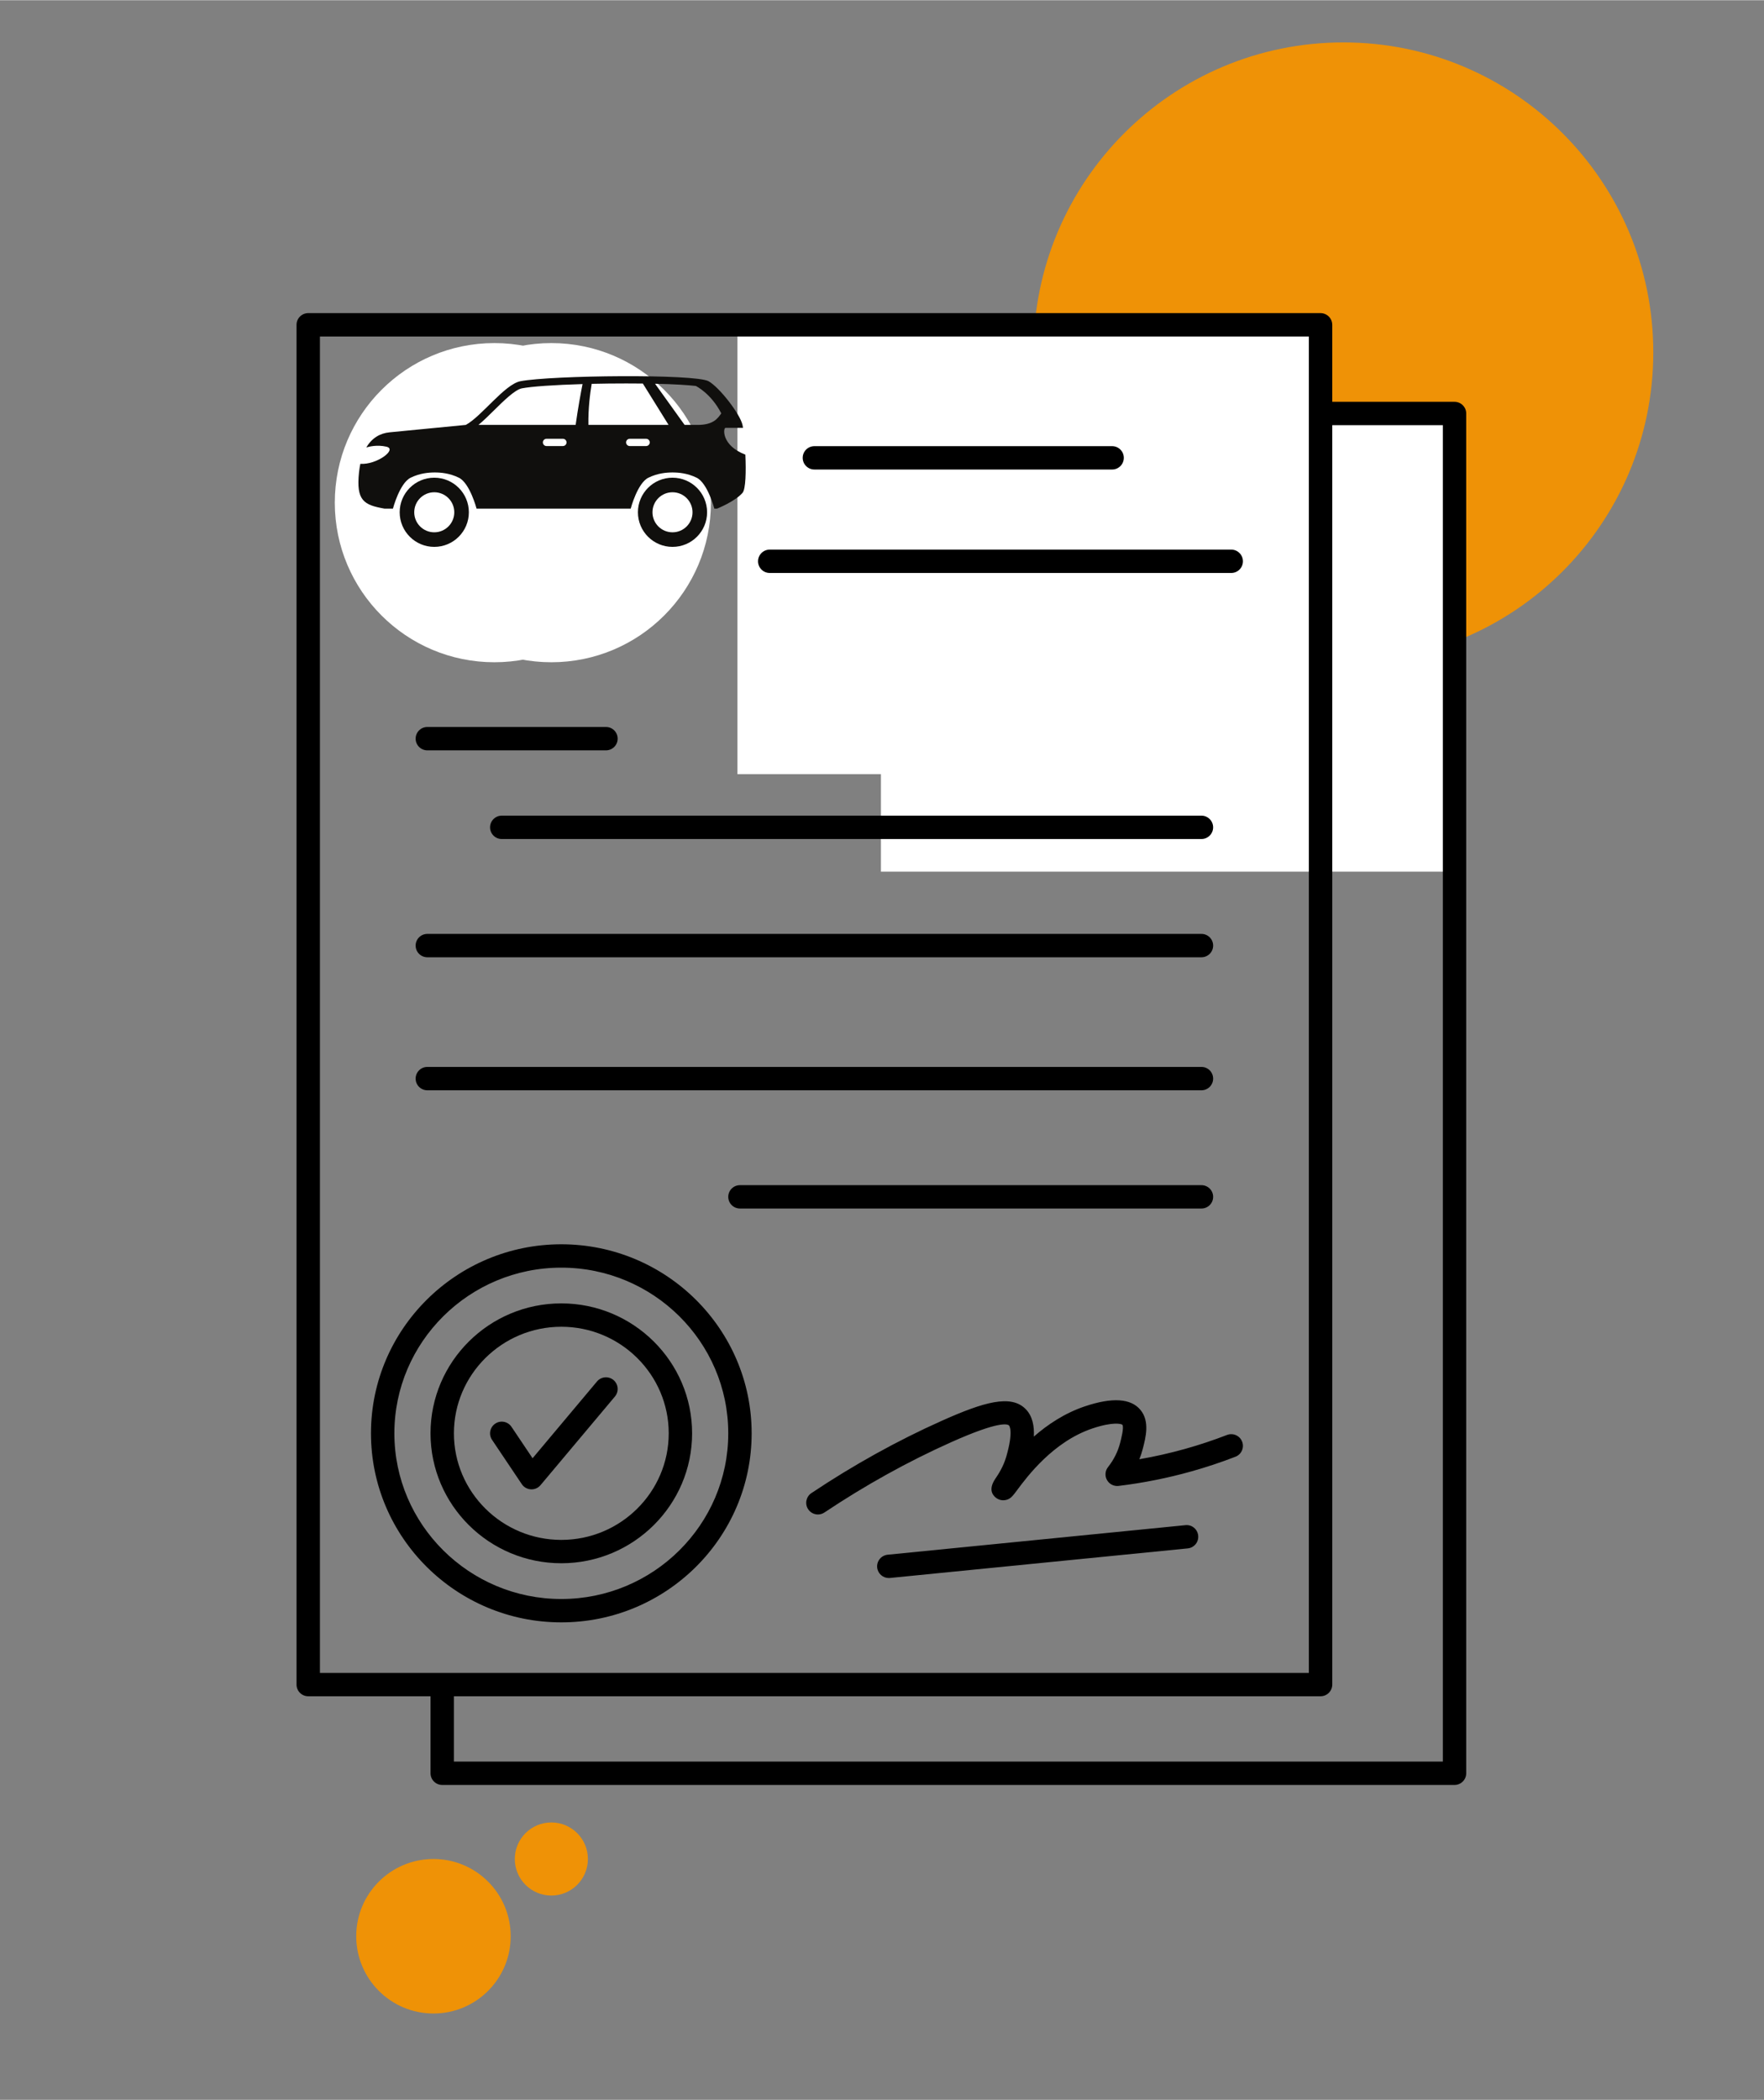 <svg xmlns="http://www.w3.org/2000/svg" xmlns:xlink="http://www.w3.org/1999/xlink" width="793" viewBox="0 0 595.5 708.75" height="944" preserveAspectRatio="xMidYMid meet"><rect x="0" y="0" width="595.5" height="708.75" fill="#808080" stroke="none"/><defs><clipPath id="ae5a45ba86"><path d="M 348.891 14.246 L 558.125 14.246 L 558.125 223.48 L 348.891 223.48 Z M 348.891 14.246 " clip-rule="nonzero"></path></clipPath><clipPath id="f983e5f118"><path d="M 453.508 14.246 C 395.73 14.246 348.891 61.082 348.891 118.863 C 348.891 176.641 395.73 223.48 453.508 223.48 C 511.285 223.48 558.125 176.641 558.125 118.863 C 558.125 61.082 511.285 14.246 453.508 14.246 Z M 453.508 14.246 " clip-rule="nonzero"></path></clipPath><clipPath id="b422cb87c9"><path d="M 297.387 141.117 L 494.695 141.117 L 494.695 294.176 L 297.387 294.176 Z M 297.387 141.117 " clip-rule="nonzero"></path></clipPath><clipPath id="d03e6f8730"><path d="M 248.949 108.211 L 446.258 108.211 L 446.258 261.27 L 248.949 261.27 Z M 248.949 108.211 " clip-rule="nonzero"></path></clipPath><clipPath id="cc53aec930"><path d="M 100.082 105.629 L 495 105.629 L 495 602.461 L 100.082 602.461 Z M 100.082 105.629 " clip-rule="nonzero"></path></clipPath><clipPath id="0caca277cf"><path d="M 113.023 115.742 L 220.758 115.742 L 220.758 223.48 L 113.023 223.48 Z M 113.023 115.742 " clip-rule="nonzero"></path></clipPath><clipPath id="4d0a9f9042"><path d="M 166.891 115.742 C 137.141 115.742 113.023 139.863 113.023 169.613 C 113.023 199.363 137.141 223.48 166.891 223.48 C 196.641 223.48 220.758 199.363 220.758 169.613 C 220.758 139.863 196.641 115.742 166.891 115.742 Z M 166.891 115.742 " clip-rule="nonzero"></path></clipPath><clipPath id="c5e4ca8049"><path d="M 132.262 115.742 L 239.996 115.742 L 239.996 223.48 L 132.262 223.48 Z M 132.262 115.742 " clip-rule="nonzero"></path></clipPath><clipPath id="96c21be136"><path d="M 186.129 115.742 C 156.379 115.742 132.262 139.863 132.262 169.613 C 132.262 199.363 156.379 223.48 186.129 223.48 C 215.879 223.48 239.996 199.363 239.996 169.613 C 239.996 139.863 215.879 115.742 186.129 115.742 Z M 186.129 115.742 " clip-rule="nonzero"></path></clipPath><clipPath id="11936c3334"><path d="M 120.254 126.113 L 252 126.113 L 252 172 L 120.254 172 Z M 120.254 126.113 " clip-rule="nonzero"></path></clipPath><clipPath id="83f0c80939"><path d="M 134 161 L 159 161 L 159 184.562 L 134 184.562 Z M 134 161 " clip-rule="nonzero"></path></clipPath><clipPath id="7f97c950ab"><path d="M 215 161 L 239 161 L 239 184.562 L 215 184.562 Z M 215 161 " clip-rule="nonzero"></path></clipPath><clipPath id="f32db46aac"><path d="M 120.254 627.457 L 172.406 627.457 L 172.406 679.613 L 120.254 679.613 Z M 120.254 627.457 " clip-rule="nonzero"></path></clipPath><clipPath id="f70a14eaac"><path d="M 146.332 627.457 C 131.93 627.457 120.254 639.133 120.254 653.535 C 120.254 667.938 131.93 679.613 146.332 679.613 C 160.73 679.613 172.406 667.938 172.406 653.535 C 172.406 639.133 160.73 627.457 146.332 627.457 Z M 146.332 627.457 " clip-rule="nonzero"></path></clipPath><clipPath id="e714b9d3a9"><path d="M 173.789 615.121 L 198.469 615.121 L 198.469 639.797 L 173.789 639.797 Z M 173.789 615.121 " clip-rule="nonzero"></path></clipPath><clipPath id="f4794f5edb"><path d="M 186.129 615.121 C 179.316 615.121 173.789 620.645 173.789 627.457 C 173.789 634.273 179.316 639.797 186.129 639.797 C 192.945 639.797 198.469 634.273 198.469 627.457 C 198.469 620.645 192.945 615.121 186.129 615.121 Z M 186.129 615.121 " clip-rule="nonzero"></path></clipPath></defs><g clip-path="url(#ae5a45ba86)"><g clip-path="url(#f983e5f118)"><path fill="#ef9206" d="M 348.891 14.246 L 558.125 14.246 L 558.125 223.48 L 348.891 223.48 Z M 348.891 14.246 " fill-opacity="1" fill-rule="nonzero"></path></g></g><g clip-path="url(#b422cb87c9)"><path fill="#ffffff" d="M 297.387 141.117 L 494.691 141.117 L 494.691 294.176 L 297.387 294.176 Z M 297.387 141.117 " fill-opacity="1" fill-rule="nonzero"></path></g><g clip-path="url(#d03e6f8730)"><path fill="#ffffff" d="M 248.949 108.211 L 446.254 108.211 L 446.254 261.27 L 248.949 261.27 Z M 248.949 108.211 " fill-opacity="1" fill-rule="nonzero"></path></g><g clip-path="url(#cc53aec930)"><path fill="#000000" d="M 491.023 135.566 L 449.742 135.566 L 449.742 109.574 C 449.742 107.398 447.973 105.629 445.793 105.629 L 104.055 105.629 C 101.875 105.629 100.105 107.398 100.105 109.574 L 100.105 568.582 C 100.105 570.762 101.875 572.527 104.055 572.527 L 145.34 572.527 L 145.34 598.52 C 145.34 600.695 147.109 602.465 149.289 602.465 L 491.023 602.465 C 493.203 602.465 494.973 600.695 494.973 598.52 L 494.973 139.508 C 494.973 137.332 493.203 135.566 491.023 135.566 Z M 108.004 113.516 L 441.844 113.516 L 441.844 564.641 L 108.004 564.641 Z M 487.078 594.578 L 153.234 594.578 L 153.234 572.527 L 445.797 572.527 C 447.977 572.527 449.746 570.762 449.746 568.582 L 449.746 143.453 L 487.078 143.453 Z M 487.078 594.578 " fill-opacity="1" fill-rule="nonzero"></path></g><path fill="#000000" d="M 153.234 179.422 C 153.234 179.328 153.188 179.25 153.18 179.152 C 153.164 178.891 153.098 178.641 153.027 178.383 C 152.957 178.125 152.879 177.875 152.758 177.641 C 152.715 177.555 152.715 177.465 152.668 177.383 L 140.051 156.508 L 163.285 147.859 C 165.07 150.203 167.566 151.941 170.469 152.797 L 170.469 195.762 C 161.137 197.273 153.227 204.031 150.523 213.234 C 150.172 214.426 150.406 215.715 151.152 216.707 C 151.895 217.703 153.066 218.289 154.309 218.289 L 194.516 218.289 C 195.758 218.289 196.934 217.707 197.676 216.707 C 198.422 215.715 198.652 214.426 198.301 213.234 C 195.598 204.031 187.688 197.273 178.363 195.762 L 178.363 152.797 C 181.262 151.941 183.758 150.203 185.543 147.859 L 208.777 156.508 L 196.16 177.383 C 196.113 177.465 196.109 177.555 196.07 177.641 C 195.949 177.875 195.879 178.125 195.805 178.383 C 195.73 178.645 195.664 178.891 195.648 179.152 C 195.641 179.25 195.594 179.328 195.594 179.422 C 195.594 189.852 204.129 198.332 214.617 198.332 C 225.105 198.332 233.645 189.852 233.645 179.422 C 233.645 179.328 233.594 179.25 233.586 179.152 C 233.57 178.891 233.504 178.641 233.434 178.383 C 233.363 178.125 233.289 177.875 233.164 177.641 C 233.121 177.555 233.121 177.465 233.074 177.383 L 218 152.434 C 217.906 152.285 217.762 152.195 217.656 152.059 C 217.508 151.875 217.367 151.707 217.188 151.547 C 216.93 151.32 216.648 151.148 216.344 151 C 216.219 150.938 216.129 150.824 215.996 150.773 L 188.316 140.473 C 188.34 140.145 188.414 139.836 188.414 139.504 C 188.414 131.828 182.137 125.582 174.418 125.582 C 166.695 125.582 160.418 131.828 160.418 139.504 C 160.418 139.836 160.492 140.148 160.516 140.473 L 132.832 150.773 C 132.703 150.82 132.617 150.934 132.492 150.996 C 132.188 151.148 131.902 151.32 131.637 151.551 C 131.465 151.707 131.32 151.875 131.176 152.055 C 131.062 152.199 130.918 152.289 130.828 152.438 L 115.75 177.387 C 115.703 177.469 115.699 177.559 115.66 177.645 C 115.539 177.879 115.469 178.129 115.391 178.387 C 115.32 178.648 115.254 178.895 115.238 179.156 C 115.23 179.25 115.184 179.328 115.184 179.422 C 115.184 189.852 123.715 198.332 134.207 198.332 C 144.699 198.332 153.234 189.852 153.234 179.422 Z M 214.617 162.105 L 222.699 175.48 L 206.535 175.48 Z M 214.617 190.445 C 209.883 190.445 205.828 187.5 204.227 183.363 L 225.012 183.363 C 223.406 187.504 219.352 190.445 214.617 190.445 Z M 188.246 210.402 L 160.582 210.402 C 163.715 206.066 168.844 203.32 174.414 203.32 C 179.98 203.32 185.109 206.07 188.246 210.402 Z M 174.414 133.473 C 177.777 133.473 180.512 136.18 180.512 139.508 C 180.512 142.836 177.777 145.547 174.414 145.547 C 171.047 145.547 168.312 142.836 168.312 139.508 C 168.312 136.18 171.047 133.473 174.414 133.473 Z M 142.289 175.477 L 126.129 175.477 L 134.211 162.102 Z M 123.82 183.363 L 144.602 183.363 C 142.996 187.5 138.941 190.445 134.207 190.445 C 129.477 190.445 125.422 187.504 123.82 183.363 Z M 123.82 183.363 " fill-opacity="1" fill-rule="nonzero"></path><path fill="#000000" d="M 274.926 158.422 L 375.438 158.422 C 377.617 158.422 379.383 156.652 379.383 154.477 C 379.383 152.301 377.617 150.535 375.438 150.535 L 274.926 150.535 C 272.746 150.535 270.977 152.301 270.977 154.477 C 270.977 156.652 272.746 158.422 274.926 158.422 Z M 274.926 158.422 " fill-opacity="1" fill-rule="nonzero"></path><path fill="#000000" d="M 259.852 193.344 L 415.645 193.344 C 417.824 193.344 419.594 191.578 419.594 189.402 C 419.594 187.227 417.824 185.457 415.645 185.457 L 259.852 185.457 C 257.672 185.457 255.902 187.227 255.902 189.402 C 255.902 191.578 257.668 193.344 259.852 193.344 Z M 259.852 193.344 " fill-opacity="1" fill-rule="nonzero"></path><path fill="#000000" d="M 204.57 245.332 L 144.262 245.332 C 142.082 245.332 140.312 247.098 140.312 249.273 C 140.312 251.449 142.082 253.219 144.262 253.219 L 204.57 253.219 C 206.75 253.219 208.516 251.449 208.516 249.273 C 208.516 247.098 206.75 245.332 204.57 245.332 Z M 204.57 245.332 " fill-opacity="1" fill-rule="nonzero"></path><path fill="#000000" d="M 165.438 279.211 C 165.438 281.387 167.207 283.152 169.387 283.152 L 405.586 283.152 C 407.766 283.152 409.535 281.387 409.535 279.211 C 409.535 277.035 407.766 275.266 405.586 275.266 L 169.387 275.266 C 167.207 275.266 165.438 277.031 165.438 279.211 Z M 165.438 279.211 " fill-opacity="1" fill-rule="nonzero"></path><path fill="#000000" d="M 144.262 323.066 L 405.59 323.066 C 407.77 323.066 409.539 321.301 409.539 319.121 C 409.539 316.945 407.77 315.18 405.59 315.18 L 144.262 315.18 C 142.082 315.18 140.312 316.945 140.312 319.121 C 140.312 321.301 142.078 323.066 144.262 323.066 Z M 144.262 323.066 " fill-opacity="1" fill-rule="nonzero"></path><path fill="#000000" d="M 144.262 367.969 L 405.59 367.969 C 407.77 367.969 409.539 366.203 409.539 364.027 C 409.539 361.852 407.77 360.082 405.59 360.082 L 144.262 360.082 C 142.082 360.082 140.312 361.852 140.312 364.027 C 140.312 366.203 142.078 367.969 144.262 367.969 Z M 144.262 367.969 " fill-opacity="1" fill-rule="nonzero"></path><path fill="#000000" d="M 249.797 407.883 L 405.59 407.883 C 407.77 407.883 409.539 406.117 409.539 403.938 C 409.539 401.762 407.77 399.996 405.59 399.996 L 249.797 399.996 C 247.617 399.996 245.848 401.762 245.848 403.938 C 245.848 406.117 247.617 407.883 249.797 407.883 Z M 249.797 407.883 " fill-opacity="1" fill-rule="nonzero"></path><path fill="#000000" d="M 253.746 483.766 C 253.746 448.578 224.922 419.953 189.488 419.953 C 154.059 419.953 125.234 448.578 125.234 483.766 C 125.234 518.957 154.062 547.582 189.488 547.582 C 224.922 547.582 253.746 518.957 253.746 483.766 Z M 133.133 483.766 C 133.133 452.93 158.418 427.84 189.488 427.84 C 220.566 427.84 245.848 452.93 245.848 483.766 C 245.848 514.605 220.566 539.695 189.488 539.695 C 158.418 539.695 133.133 514.605 133.133 483.766 Z M 133.133 483.766 " fill-opacity="1" fill-rule="nonzero"></path><path fill="#000000" d="M 233.645 483.766 C 233.645 459.586 213.836 439.906 189.488 439.906 C 165.141 439.906 145.336 459.586 145.336 483.766 C 145.336 507.949 165.141 527.625 189.488 527.625 C 213.836 527.625 233.645 507.949 233.645 483.766 Z M 153.234 483.766 C 153.234 463.934 169.5 447.793 189.492 447.793 C 209.484 447.793 225.75 463.93 225.75 483.766 C 225.75 503.605 209.484 519.742 189.492 519.742 C 169.5 519.742 153.234 503.602 153.234 483.766 Z M 153.234 483.766 " fill-opacity="1" fill-rule="nonzero"></path><path fill="#000000" d="M 207.105 465.773 C 205.43 464.375 202.941 464.598 201.539 466.262 L 179.789 492.18 L 172.668 481.57 C 171.453 479.762 169.004 479.273 167.188 480.496 C 165.379 481.707 164.891 484.156 166.109 485.969 L 176.156 500.934 C 176.848 501.965 177.988 502.609 179.227 502.676 C 179.297 502.68 179.367 502.68 179.434 502.68 C 180.602 502.68 181.711 502.164 182.465 501.27 L 207.594 471.336 C 208.996 469.664 208.773 467.176 207.105 465.773 Z M 207.105 465.773 " fill-opacity="1" fill-rule="nonzero"></path><path fill="#000000" d="M 414.215 484.32 C 409.637 486.09 404.902 487.668 400.141 489.004 C 395.051 490.43 389.859 491.609 384.633 492.516 C 385.09 491.367 385.477 490.188 385.789 488.98 C 386.797 485.082 388.18 479.742 385.023 475.891 C 381.812 471.965 375.508 471.547 366.27 474.648 C 359.391 476.957 353.629 480.828 349.008 484.871 C 349.191 481.387 348.598 478.02 346.32 475.656 C 341.359 470.484 332.102 473.191 317.801 479.594 C 302.867 486.277 288.102 494.469 273.922 503.941 C 272.109 505.152 271.621 507.598 272.832 509.41 C 273.594 510.551 274.848 511.16 276.121 511.16 C 276.875 511.16 277.641 510.941 278.312 510.492 C 292.129 501.27 306.504 493.293 321.035 486.793 C 337.285 479.516 340.129 480.617 340.629 481.117 C 340.695 481.188 342.238 482.926 339.684 491.699 C 338.68 495.137 336.941 497.723 336 499.109 C 333.715 502.5 334.875 504.477 336.254 505.543 C 337.09 506.184 338.18 506.473 339.238 506.324 C 341.043 506.074 341.82 505.023 343.367 502.938 C 346.684 498.469 355.5 486.59 368.789 482.121 C 375.785 479.773 378.586 480.566 378.902 480.883 C 379.504 481.723 378.477 485.703 378.137 487.012 C 377.379 489.949 376 492.695 374.051 495.164 C 373.059 496.418 372.926 498.145 373.707 499.535 C 374.488 500.926 376.031 501.707 377.629 501.52 C 385.938 500.512 394.23 498.859 402.277 496.594 C 407.281 495.191 412.258 493.531 417.07 491.668 C 419.105 490.879 420.113 488.598 419.324 486.566 C 418.535 484.543 416.25 483.535 414.215 484.32 Z M 414.215 484.32 " fill-opacity="1" fill-rule="nonzero"></path><path fill="#000000" d="M 400.176 514.77 L 299.66 524.746 C 297.492 524.965 295.906 526.895 296.121 529.062 C 296.324 531.098 298.043 532.613 300.047 532.613 C 300.18 532.613 300.309 532.609 300.441 532.594 L 400.957 522.613 C 403.125 522.398 404.711 520.469 404.492 518.301 C 404.277 516.133 402.355 514.527 400.176 514.77 Z M 400.176 514.77 " fill-opacity="1" fill-rule="nonzero"></path><g clip-path="url(#0caca277cf)"><g clip-path="url(#4d0a9f9042)"><path fill="#ffffff" d="M 113.023 115.742 L 220.758 115.742 L 220.758 223.48 L 113.023 223.48 Z M 113.023 115.742 " fill-opacity="1" fill-rule="nonzero"></path></g></g><g clip-path="url(#c5e4ca8049)"><g clip-path="url(#96c21be136)"><path fill="#ffffff" d="M 132.262 115.742 L 239.996 115.742 L 239.996 223.48 L 132.262 223.48 Z M 132.262 115.742 " fill-opacity="1" fill-rule="nonzero"></path></g></g><g clip-path="url(#11936c3334)"><path fill="#100f0d" d="M 251.621 153.398 C 243.504 150.316 244.109 144.355 244.922 144.355 C 245.738 144.355 250.766 144.355 250.836 144.355 C 250.777 143.965 250.715 143.625 250.656 143.363 C 249.836 139.676 242.875 130.664 239.188 128.613 C 234.656 126.098 186.133 126.609 175.688 128.613 C 170.363 129.641 162.578 140.496 157.254 143.363 C 157.254 143.363 139.023 145.125 131.523 145.863 C 128.297 146.176 125.543 147.77 123.66 150.98 C 124.574 150.691 127.27 150 130.422 150.707 C 134.301 151.578 127.145 156.902 121.648 156.5 C 121.465 157.387 121.312 158.324 121.203 159.336 C 120.18 168.965 122.844 170.398 129.805 171.625 L 132.648 171.625 C 132.648 171.625 134.91 163 138.637 161.18 C 141.781 159.645 144.742 159.414 146.766 159.414 C 148.785 159.414 151.746 159.645 154.895 161.18 C 158.621 163 160.879 171.625 160.879 171.625 L 212.918 171.625 C 212.918 171.625 215.176 163 218.902 161.18 C 222.051 159.645 225.012 159.414 227.031 159.414 C 229.051 159.414 232.012 159.645 235.164 161.18 C 238.891 163 241.145 171.625 241.145 171.625 L 242.062 171.625 C 242.062 171.625 248.133 169.211 250.664 166.301 C 251.758 165.043 251.875 159.039 251.621 153.398 Z M 190.023 150.5 L 184.492 150.5 C 183.816 150.5 183.266 149.949 183.266 149.27 C 183.266 148.594 183.816 148.043 184.492 148.043 L 190.023 148.043 C 190.699 148.043 191.254 148.594 191.254 149.27 C 191.254 149.953 190.703 150.5 190.023 150.5 Z M 194.328 143.363 C 185.656 143.363 174.914 143.363 161.516 143.363 C 163.203 141.965 164.973 140.227 166.801 138.418 C 169.934 135.324 173.84 131.473 176.152 131.027 C 179.469 130.387 187.145 129.859 196.664 129.578 C 196.098 132.395 195.172 137.352 194.328 143.363 Z M 218.117 150.5 L 212.586 150.5 C 211.906 150.5 211.355 149.949 211.355 149.27 C 211.355 148.594 211.906 148.043 212.586 148.043 L 218.117 148.043 C 218.797 148.043 219.348 148.594 219.348 149.27 C 219.348 149.953 218.797 150.5 218.117 150.5 Z M 198.637 143.363 C 198.543 137.816 199.207 132.676 199.742 129.5 C 203.453 129.414 207.391 129.371 211.418 129.371 C 213.426 129.371 215.281 129.383 217.02 129.402 L 225.699 143.363 C 220.996 143.363 213.066 143.363 198.637 143.363 Z M 235.504 143.363 C 233.746 143.363 232.898 143.363 231.113 143.363 L 221.137 129.469 C 227.891 129.617 232.273 129.914 234.895 130.215 C 234.895 130.215 240.027 132.688 243.492 139.473 C 242.266 141.188 240.828 143.363 235.504 143.363 Z M 235.504 143.363 " fill-opacity="1" fill-rule="nonzero"></path></g><g clip-path="url(#83f0c80939)"><path fill="#100f0d" d="M 146.602 161.184 C 140.152 161.184 134.926 166.41 134.926 172.859 C 134.926 179.309 140.152 184.535 146.602 184.535 C 153.051 184.535 158.277 179.309 158.277 172.859 C 158.277 166.41 153.051 161.184 146.602 161.184 Z M 146.602 179.617 C 142.867 179.617 139.84 176.594 139.84 172.859 C 139.84 169.125 142.867 166.098 146.602 166.098 C 150.336 166.098 153.359 169.125 153.359 172.859 C 153.359 176.59 150.336 179.617 146.602 179.617 Z M 146.602 179.617 " fill-opacity="1" fill-rule="nonzero"></path></g><g clip-path="url(#7f97c950ab)"><path fill="#100f0d" d="M 227.027 161.184 C 220.578 161.184 215.352 166.41 215.352 172.859 C 215.352 179.309 220.578 184.535 227.027 184.535 C 233.477 184.535 238.703 179.309 238.703 172.859 C 238.703 166.41 233.477 161.184 227.027 161.184 Z M 227.027 179.617 C 223.293 179.617 220.266 176.594 220.266 172.859 C 220.266 169.125 223.293 166.098 227.027 166.098 C 230.762 166.098 233.785 169.125 233.785 172.859 C 233.785 176.59 230.762 179.617 227.027 179.617 Z M 227.027 179.617 " fill-opacity="1" fill-rule="nonzero"></path></g><g clip-path="url(#f32db46aac)"><g clip-path="url(#f70a14eaac)"><path fill="#ef9206" d="M 120.254 627.457 L 172.406 627.457 L 172.406 679.613 L 120.254 679.613 Z M 120.254 627.457 " fill-opacity="1" fill-rule="nonzero"></path></g></g><g clip-path="url(#e714b9d3a9)"><g clip-path="url(#f4794f5edb)"><path fill="#ef9206" d="M 173.789 615.121 L 198.469 615.121 L 198.469 639.797 L 173.789 639.797 Z M 173.789 615.121 " fill-opacity="1" fill-rule="nonzero"></path></g></g></svg>